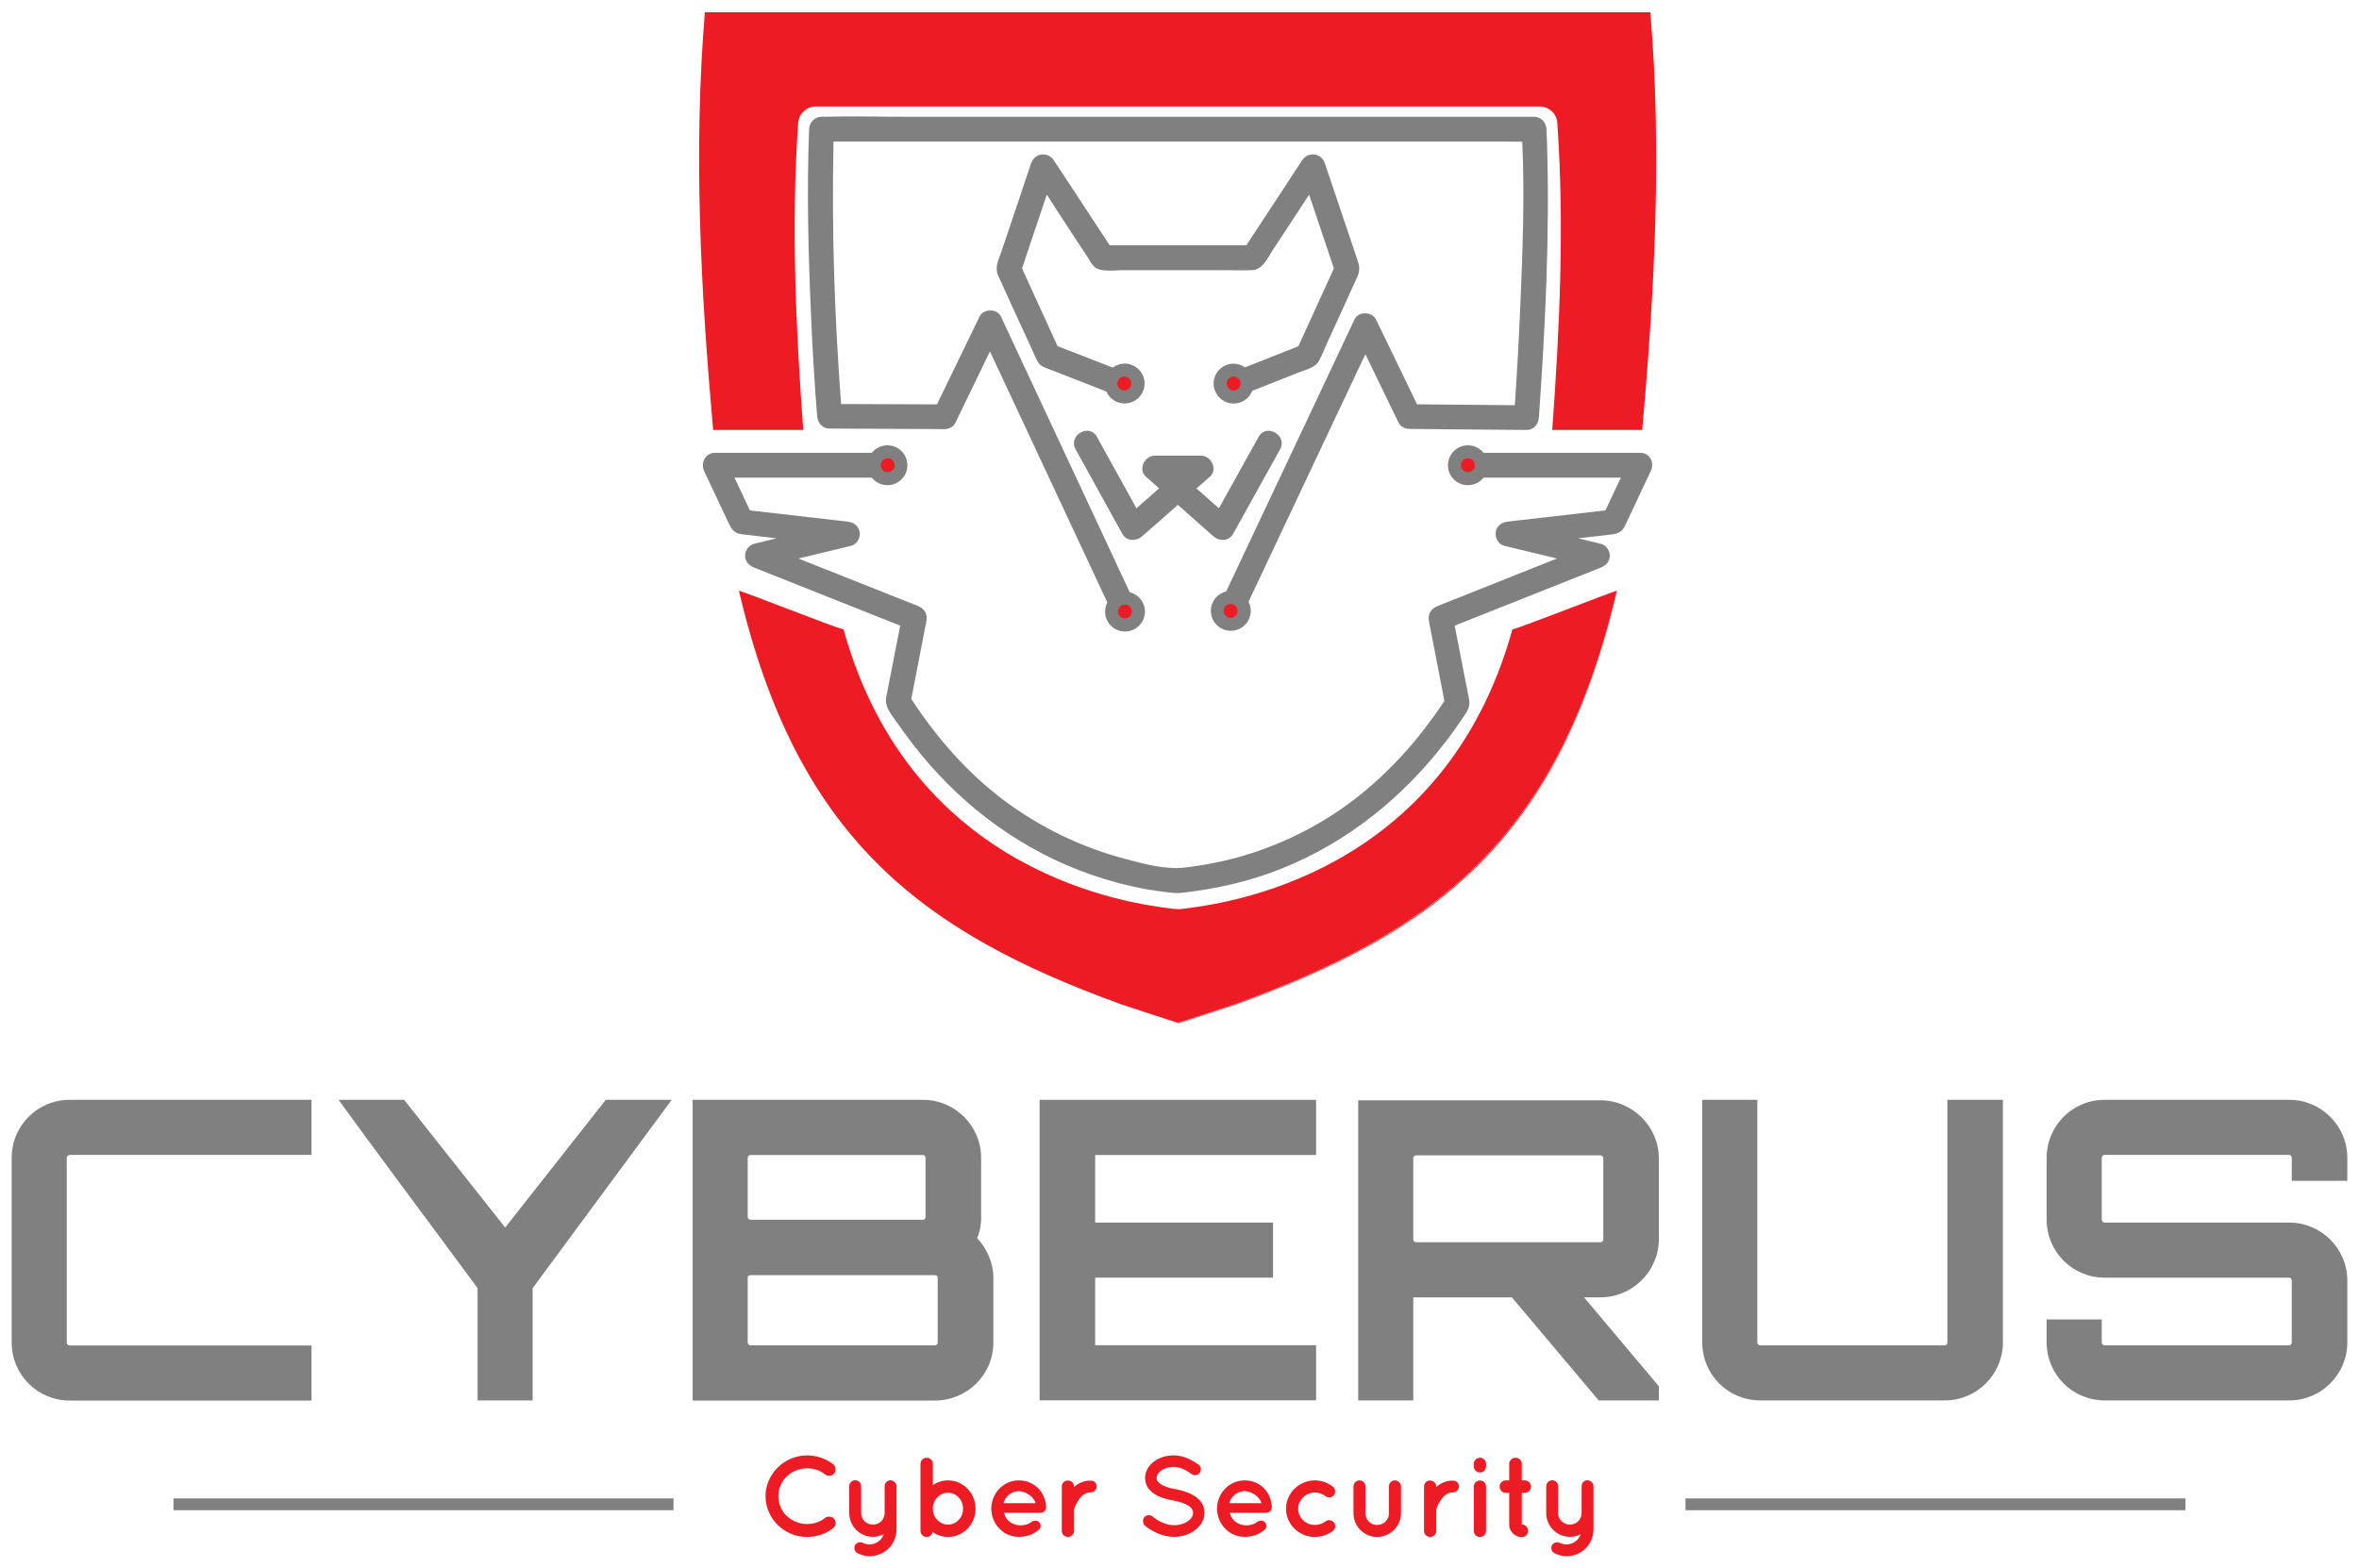 <?xml version="1.0" encoding="utf-8"?>
<!-- Generator: Adobe Illustrator 22.1.0, SVG Export Plug-In . SVG Version: 6.00 Build 0)  -->
<svg version="1.1" id="Livello_1" xmlns="http://www.w3.org/2000/svg" xmlns:xlink="http://www.w3.org/1999/xlink" x="0px" y="0px"
	 viewBox="0 0 2000 1330" style="enable-background:new 0 0 2000 1330;" xml:space="preserve">
<style type="text/css">
	.st0{fill:#ED1C24;}
	.st1{fill:#808080;}
</style>
<g>
	<g>
		<path class="st0" d="M1370.7,500.9c-0.1,0.3-0.2,0.7-0.2,1c-49.1,208.4-154.4,288.3-324.1,349.8c0,0-41.7,13.8-47.8,15.6
			c-6.1-1.8-47.8-15.6-47.8-15.6c-169.8-61.5-275-141.3-324.1-349.8c-0.1-0.3-0.2-0.7-0.2-1c7.3,2,79.5,30.5,88.7,32.9
			c58,209.4,245.3,232.6,278.4,236.7c1.7,0.2,3.4,0.3,5.1,0.4c1.7,0,3.4-0.1,5.1-0.4c33-4.1,220.4-27.3,278.4-236.7
			C1291.2,531.4,1363.4,503,1370.7,500.9z"/>
		<path class="st0" d="M1370.7,501.9c-49,209.2-152.9,288.3-322.9,349.9c0,0-47.9,15.8-48.5,15.8c0,0-0.3-0.1-0.7-0.2
			c6.1-1.8,47.8-15.6,47.8-15.6c169.8-61.5,275-141.3,324.1-349.8C1370.5,501.9,1370.6,501.9,1370.7,501.9z"/>
	</g>
</g>
<path class="st1" d="M1067.1,370.4c-11.2,20.2-22.5,40.4-33.7,60.6c-6.3-5.6-12.7-11.2-19-16.8c3.8-3.3,7.5-6.6,11.3-9.9
	c7-6.1,1.3-17.9-7.4-17.9c-13.1,0-26.2,0-39.3,0c-8.7,0-14.4,11.8-7.4,17.9c3.7,3.3,7.4,6.6,11.1,9.8c-6.4,5.6-12.8,11.2-19.2,16.9
	c-11.2-20.2-22.3-40.4-33.5-60.6c-6.5-11.8-24.7-1.2-18.1,10.6c13.2,23.9,26.5,47.9,39.7,71.8c3.5,6.2,11.6,6.4,16.5,2.1
	c10.2-8.9,20.4-17.8,30.5-26.8c10.1,8.9,20.2,17.8,30.3,26.8c4.9,4.3,13,4.1,16.5-2.1c13.3-23.9,26.6-47.9,39.9-71.8
	C1091.8,369.2,1073.7,358.6,1067.1,370.4z"/>
<g>
	<g>
		<path class="st0" d="M1392.3,364.6H1316c6.3-86.3,10.4-173.9,4.3-260.4c-0.5-7.9-7.1-13.9-15-13.9H691.7c-7.9,0-14.4,6.1-15,13.9
			c-6,86.5-2,174.1,4.3,260.4h-76.4c-10.5-118.1-16.8-235.8-7-354.2h801.6C1409.1,128.8,1402.8,246.5,1392.3,364.6z"/>
	</g>
</g>
<g>
	<path class="st1" d="M1390.7,384c-40,0-80.1,0-120.1,0c-4.3,0-8.5,0-12.8,0c-3.1-3.9-7.9-6.4-13.3-6.4c-9.3,0-16.9,7.6-16.9,16.9
		c0,9.3,7.6,16.9,16.9,16.9c5.4,0,10.2-2.5,13.3-6.4c38.5,0,77.1,0,115.6,0c0.3,0,0.6,0,0.8,0c-4.4,9.3-8.7,18.5-13.1,27.8
		c-23.8,2.7-47.6,5.5-71.5,8.2c-3.7,0.4-7.4,0.9-11.2,1.3c-5.2,0.6-9.6,3.5-10.3,9.1c-0.6,5,2.4,10.3,7.5,11.5
		c14.8,3.6,29.6,7.1,44.4,10.7c-28.3,11.3-56.6,22.5-84.9,33.8c-5.4,2.2-10.9,4.3-16.3,6.5c-5.6,2.2-8.5,6.8-7.3,12.9
		c4.4,22.5,8.8,45.1,13.1,67.6c-19.5,29.5-42.8,56.4-70.3,78.7c-29,23.5-62.7,41.2-98.4,52c-16.9,5.1-34.3,8.5-51,10.5
		c-16.8,2-34.9-3-51-7.3c-37.1-9.8-71.9-26.6-102.7-49.6c-31.2-23.4-57.3-53.4-78.6-86c4.3-22,8.6-44,12.8-66
		c1.2-6.1-1.7-10.7-7.3-12.9c-33.7-13.4-67.5-26.8-101.2-40.2c14.8-3.6,29.6-7.1,44.4-10.7c5-1.2,8.3-6.6,7.5-11.5
		c-0.8-5.5-5-8.5-10.3-9.1c-26.2-3-52.3-6-78.5-9c-1.4-0.2-2.8-0.3-4.2-0.5c-4.4-9.3-8.7-18.5-13.1-27.8c34.5,0,69.1,0,103.6,0
		c4.3,0,8.5,0,12.8,0c3.1,3.9,7.9,6.4,13.3,6.4c9.3,0,16.9-7.6,16.9-16.9c0-9.3-7.6-16.9-16.9-16.9c-5.4,0-10.2,2.5-13.3,6.4
		c-38.5,0-77.1,0-115.6,0c-5.8,0-11.6,0-17.3,0c-8.5,0-12.4,8.8-9.1,15.8c4.2,8.9,8.4,17.8,12.6,26.7c2.6,5.5,5.2,11.1,7.8,16.6
		c2.5,5.3,4.6,9.1,11.3,9.9c9.8,1.2,19.7,2.4,29.5,3.5c-6.3,1.5-12.6,3-18.9,4.6c-4.5,1.1-7.7,5.6-7.7,10.1c0,5,3.4,8.4,7.7,10.1
		c38.9,15.5,77.8,30.9,116.7,46.4c2.4,0.9,4.8,1.9,7.1,2.8c-2.4,12.5-4.9,25-7.3,37.5c-1.5,7.9-3.2,15.7-4.6,23.6
		c-1.4,8.1,4.8,14.7,9.2,21.1c4.4,6.4,9,12.6,13.7,18.7c36.5,47.2,84.1,84.4,139.8,106.2c14.9,5.8,30.2,10.5,45.8,14
		c9.4,2.1,18.8,3.7,28.4,4.8c4.9,0.6,9.5,1.2,14.4,0.6c29.1-3.4,57.1-9.6,84.3-20.6c56.2-22.6,103.2-60.8,139.8-108.8
		c4.5-5.8,8.7-11.8,12.8-17.9c3.5-5.2,7.2-9.6,6.1-16.2c-1-5.6-2.2-11.2-3.3-16.8c-3-15.4-6-30.8-9-46.2
		c35.8-14.2,71.7-28.5,107.5-42.7c5.4-2.2,10.9-4.3,16.3-6.5c4.4-1.7,7.7-5.1,7.7-10.1c0-4.5-3.2-9.1-7.7-10.1
		c-6.4-1.5-12.7-3.1-19.1-4.6c0.8-0.1,1.6-0.2,2.3-0.3c8.9-1,17.8-2,26.7-3.1c5.1-0.6,8.6-2.8,10.7-7.3c2.3-4.8,4.5-9.6,6.8-14.4
		c4.9-10.5,9.9-21,14.8-31.5C1403.1,392.8,1399.2,384,1390.7,384z"/>
	<path class="st1" d="M692.8,352.9c0.5,5.7,4.4,10.5,10.5,10.5c28.4,0.1,56.9,0.2,85.3,0.4c4.1,0,8.1,0,12.2,0.1
		c3.5,0,7.5-2,9.1-5.2c9.8-20.2,19.6-40.4,29.4-60.7c9.9,21.2,19.8,42.3,29.7,63.5c20.5,43.9,41,87.7,61.5,131.6
		c2.8,5.9,5.5,11.8,8.3,17.7c-1.2,2.3-1.9,5-1.9,7.8c0,9.3,7.6,16.9,16.9,16.9s16.9-7.6,16.9-16.9c0-7.9-5.5-14.6-12.9-16.4
		c-11.2-24-22.4-48-33.6-72c-20.5-43.9-41-87.7-61.5-131.6c-4.7-10.1-9.4-20.1-14.1-30.2c-3.2-6.9-14.8-6.8-18.1,0
		c-11.3,23.2-22.5,46.5-33.8,69.7c-0.8,1.6-1.6,3.2-2.3,4.8c-26.3-0.1-52.5-0.2-78.8-0.3c-0.8,0-1.7,0-2.5,0
		c-5.5-72.7-8-145.7-6.5-218.6c0-1.3,0.1-2.6,0.1-4c16.7,0,33.3,0,50,0c48.1,0,96.3,0,144.4,0c58.2,0,116.4,0,174.7,0
		c50.2,0,100.3,0,150.5,0c16.6,0,33.2,0,49.7,0c4.8,0,9.7,0.2,14.6,0.2c2.1,46,0.3,92.3-1.6,138.2c-1.2,28.4-2.8,56.8-4.7,85.2
		c-25.7-0.2-51.3-0.4-77-0.7c-2,0-3.9,0-5.9-0.1c-10.1-20.8-20.2-41.6-30.2-62.4c-1.6-3.2-3.1-6.4-4.7-9.6c-3.3-6.8-14.9-6.9-18.1,0
		c-12.9,27.3-25.8,54.6-38.6,81.9c-20.5,43.4-41,86.9-61.5,130.3c-2.9,6.2-5.8,12.4-8.7,18.5c-7.5,1.8-13,8.5-13,16.5
		c0,9.3,7.6,16.9,16.9,16.9s16.9-7.6,16.9-16.9c0-2.8-0.7-5.4-1.9-7.7c10.8-23,21.7-45.9,32.5-68.9c20.5-43.4,41-86.9,61.5-130.3
		c1.7-3.6,3.4-7.2,5.1-10.7c7.8,16.2,15.7,32.4,23.5,48.5c1.6,3.2,3.1,6.4,4.7,9.6c1.6,3.3,5.6,5.2,9.1,5.2
		c28.9,0.3,57.9,0.5,86.8,0.8c4.2,0,8.3,0.1,12.5,0.1c6,0.1,10.1-4.9,10.5-10.5c5.4-77.2,9.3-155,6.9-232.5c-0.1-4-0.3-8.1-0.5-12.1
		c-0.3-5.7-4.5-10.5-10.5-10.5c-20.1,0-40.1,0-60.2,0c-48.1,0-96.3,0-144.4,0c-58.2,0-116.4,0-174.7,0c-50.2,0-100.3,0-150.5,0
		c-24.4,0-48.9-0.7-73.2,0c-0.4,0-0.7,0-1.1,0c-5.8,0-10.3,4.8-10.5,10.5c-2.1,52.4-0.7,105.2,1.6,157.6
		C688.8,295.7,690.5,324.3,692.8,352.9z"/>
	<path class="st1" d="M912.9,204.1c3.2,4.9,6.4,9.7,9.6,14.6c1.5,2.4,3,5.3,5.1,7.3c5.1,5.1,17.4,3.1,23.9,3.1c28.4,0,56.8,0,85.2,0
		c8.3,0,16.6,0.3,24.9,0c8.8-0.3,13.1-10.3,17.3-16.8c10.3-15.7,20.7-31.5,31-47.2c6.2,18.3,12.3,36.7,18.5,55
		c0.8,2.5,1.7,5,2.5,7.5c-10,22-20,44-30.1,66c-15.1,6-30.2,11.9-45.3,17.9c-2.7-1.9-6.1-3.1-9.7-3.1c-9.3,0-16.9,7.6-16.9,16.9
		c0,0,0,0,0,0s0,0,0,0c0,1.7,0.3,3.3,0.7,4.8c0,0.1,0,0.2,0.1,0.2c0,0.1,0.1,0.3,0.2,0.4c2.3,6.7,8.6,11.5,16,11.5
		c4.1,0,7.8-1.5,10.8-3.9c2.2-1.8,3.9-4.2,5-6.9c13.1-5.2,26.1-10.3,39.2-15.5c5.4-2.1,14.2-4.2,17.1-9.5c3.4-6.2,6-13.2,9-19.6
		c7.9-17.4,16-34.7,23.8-52.2c2.8-6.2,1.4-10-0.5-15.8c-3-8.9-6-17.8-9-26.7c-6-17.9-12-35.8-18.1-53.7c-2.9-8.7-14.1-10.2-19.2-2.5
		c-14.8,22.5-29.6,45-44.3,67.5c-1,1.5-2,3.1-3,4.6c-35.3,0-70.6,0-105.8,0c-3.4,0-6.7,0-10.1,0c-13.6-20.8-27.3-41.5-40.9-62.3
		c-2.2-3.3-4.3-6.5-6.5-9.8c-5.1-7.7-16.3-6.2-19.2,2.5c-5.1,15.1-10.2,30.2-15.2,45.3c-3.4,10-6.7,20-10.1,30
		c-2.2,6.4-5.7,12.9-2.8,19.6c6.9,15.6,14.2,31.1,21.3,46.6c3.7,8,7.3,16,11,24.1c1.7,3.7,3.3,6,7.6,7.7c1.8,0.7,3.6,1.4,5.4,2.1
		c15.5,6.1,31.1,12.1,46.6,18.2c2.6,6,8.6,10.1,15.5,10.1c9.3,0,16.9-7.6,16.9-16.9c0-9.3-7.6-16.9-16.9-16.9
		c-3.8,0-7.3,1.3-10.1,3.4c-15.6-6.1-31.2-12.2-46.8-18.2c-10-22-20-43.9-30.1-65.9c7-20.9,14-41.7,21-62.6
		C895.8,178,904.3,191,912.9,204.1z"/>
</g>
<g>
	<path class="st0" d="M752.6,388.6c-3.3,0-5.9,2.7-5.9,5.9c0,3.3,2.7,5.9,5.9,5.9s5.9-2.7,5.9-5.9
		C758.5,391.2,755.8,388.6,752.6,388.6z"/>
	<path class="st0" d="M953.7,512.6c-3.3,0-5.9,2.7-5.9,5.9c0,3.3,2.7,5.9,5.9,5.9s5.9-2.7,5.9-5.9
		C959.7,515.3,957,512.6,953.7,512.6z"/>
	<path class="st0" d="M1043.3,512.1c-3.3,0-5.9,2.7-5.9,5.9c0,3.3,2.7,5.9,5.9,5.9s5.9-2.7,5.9-5.9
		C1049.3,514.7,1046.6,512.1,1043.3,512.1z"/>
	<path class="st0" d="M1045.9,319.3c-3.3,0-5.9,2.7-5.9,5.9c0,3.3,2.7,5.9,5.9,5.9s5.9-2.7,5.9-5.9
		C1051.8,322,1049.2,319.3,1045.9,319.3z"/>
	<path class="st0" d="M1244.5,388.6c-3.3,0-5.9,2.7-5.9,5.9c0,3.3,2.7,5.9,5.9,5.9s5.9-2.7,5.9-5.9
		C1250.4,391.2,1247.8,388.6,1244.5,388.6z"/>
	<path class="st0" d="M953.2,319.3c-3.3,0-5.9,2.7-5.9,5.9c0,3.3,2.7,5.9,5.9,5.9s5.9-2.7,5.9-5.9
		C959.2,322,956.5,319.3,953.2,319.3z"/>
</g>
<g>
	<path class="st0" d="M649,1268.7c0.1-19,16-34.5,35.2-34.6c8.4,0,16.1,2.8,22.2,7.5c2.3,1.9,2.7,5.3,1,7.7
		c-1.9,2.4-5.5,2.8-7.7,1.1c-4.2-3.5-9.5-5.3-15.5-5.3c-6.6,0-12.8,2.7-17.3,6.9c-4.3,4.4-7,10.2-7,16.7s2.7,12.5,7,16.7
		c4.5,4.2,10.7,6.9,17.3,6.9c6,0,11.1-1.8,15.5-5.3c2.2-1.6,5.8-1.2,7.7,1.1c1.7,2.4,1.3,5.9-1,7.7c-6,4.7-13.7,7.5-22.2,7.5
		C665,1303.3,649.1,1287.8,649,1268.7z"/>
	<path class="st0" d="M760.1,1260.4v22.7v13.6c0,12.9-10.2,22.9-22.9,22.9c-3.5,0-7-1-9.9-2.4c-2.7-1.2-3.6-4.1-2.5-6.8
		c1.2-2.3,4.5-3.4,6.8-2.1c1.8,0.9,3.6,1.3,5.6,1.3c5.7-0.1,10.5-3.7,12-8.7c-2.7,1.5-6,2.3-9.1,2.3c-11,0-20.1-9.1-20.1-20.2v-22.7
		c0-2.9,2.4-5.1,5-5.1c3,0,5.1,2.2,5.1,5.1v22.7c0,5.6,4.5,9.8,10,9.8s9.9-4.2,9.9-9.8v-22.7c0-2.9,2.1-5.1,5-5.1
		C757.7,1255.3,760.1,1257.5,760.1,1260.4z"/>
	<path class="st0" d="M780.4,1279.4C780.4,1279.3,780.4,1279.3,780.4,1279.4v-38.1c0-2.8,2.3-5.2,5.2-5.2c3,0,5.3,2.4,5.3,5.2v18
		c3.6-2.5,8.2-4,12.9-4c13,0,23.3,10.9,23.3,24.1c0,13-10.4,23.9-23.3,23.9c-4.8,0-9.4-1.6-13.1-4.1c-0.5,2.3-2.5,4.1-5.1,4.1
		c-2.9,0-5.2-2.4-5.2-5.2V1279.4z M790.9,1279.4c0,3.6,1.4,7.1,3.8,9.5c2.4,2.5,5.5,3.9,9,3.9c3.5,0,6.6-1.4,9-3.9
		c2.4-2.4,3.8-5.9,3.8-9.5c0-3.8-1.4-7.3-3.8-9.7c-2.4-2.5-5.6-3.9-9-3.9c-3.6,0-6.6,1.4-9,3.9
		C792.3,1272.1,790.9,1275.5,790.9,1279.4z"/>
	<path class="st0" d="M840.4,1279.3c0.1-13.1,10.3-24,23.4-24c12.5,0,22.4,9.3,23.1,22.3c0,0.1,0,0.3,0,0.5s0,0.7-0.1,0.9
		c-0.3,2.3-2.3,3.8-5,3.8h-30.5c0.5,2.2,1.5,4.7,3.3,6.3c2,2.3,5.9,4,9.2,4.3c3.5,0.3,7.6-0.6,10-2.4c2-2.1,6-1.8,7.2-0.3
		c1.2,1.3,2.2,4.2,0,6.2c-4.7,4.3-10.4,6.3-17.2,6.3C850.7,1303.2,840.5,1292.3,840.4,1279.3z M850.9,1274.6H878
		c-1-3.8-5.9-9.5-14.2-10.2C855.7,1264.8,851.6,1270.6,850.9,1274.6z"/>
	<path class="st0" d="M929.8,1260.4c0,2.7-2.2,5.1-5.1,5.1c-2.2,0-4.1,0.6-5.8,1.8c-1.8,1.2-3.3,2.8-4.4,4.6
		c-2.3,3.1-3.5,6.7-3.9,8.1v18.2c0,2.8-2.4,5.1-5.3,5.1c-2.8,0-5.1-2.3-5.1-5.1v-37.8c0-2.8,2.3-5,5.1-5c2.9,0,5.3,2.2,5.3,5v0.7
		c0.6-0.7,1.3-1.4,2-1.9c3.2-2.1,7.3-3.8,12.1-3.7C927.6,1255.4,929.8,1257.6,929.8,1260.4z"/>
	<path class="st0" d="M970.1,1286.6c1.7-2.1,4.9-2.4,7-0.7c4.2,3.5,11.5,7.5,18.3,7.4c4.8,0,9.1-1.4,12-3.6c2.9-2.1,4.1-4.5,4.1-6.9
		c0-1.2-0.3-2.1-0.9-3.1s-1.4-1.9-2.9-2.9c-2.8-1.8-7.5-3.5-13.2-4.5h-0.2c-4.5-0.9-8.7-2-12.4-3.7c-3.6-1.7-6.8-4.1-8.9-7.5
		c-1.4-2.3-2.2-5-2.2-7.9c0-5.8,3.3-10.8,7.7-14c4.5-3.3,10.4-5.1,16.6-5.1c9.2,0,16,4.5,20.9,7.7c2.2,1.5,2.9,4.6,1.3,6.8
		c-1.4,2.3-4.5,3-6.8,1.4c-4.9-3.3-9.6-6.1-15.5-6.1c-4.3,0-8.2,1.3-10.8,3.3s-3.6,4-3.6,6c0,1.2,0.2,1.9,0.7,2.7
		c0.5,0.8,1.3,1.6,2.6,2.5c2.5,1.7,6.8,3.3,12,4.2h0.2c4.9,1,9.4,2.2,13.2,4c3.9,1.9,7.4,4.4,9.6,8c1.4,2.3,2.3,5.2,2.3,8.2
		c0,6.1-3.5,11.4-8.3,14.9c-4.7,3.5-10.9,5.5-17.8,5.5c-10.4-0.1-19.1-5.3-24.6-9.6C968.8,1291.9,968.5,1288.7,970.1,1286.6z"/>
	<path class="st0" d="M1031.8,1279.3c0.1-13.1,10.3-24,23.4-24c12.5,0,22.4,9.3,23.1,22.3c0,0.1,0,0.3,0,0.5s0,0.7-0.1,0.9
		c-0.3,2.3-2.3,3.8-5,3.8h-30.5c0.5,2.2,1.5,4.7,3.3,6.3c2,2.3,5.9,4,9.2,4.3c3.5,0.3,7.6-0.6,10-2.4c2-2.1,6-1.8,7.2-0.3
		c1.2,1.3,2.2,4.2,0,6.2c-4.7,4.3-10.4,6.3-17.2,6.3C1042.1,1303.2,1031.9,1292.3,1031.8,1279.3z M1042.3,1274.6h27.2
		c-1-3.8-5.9-9.5-14.2-10.2C1047.1,1264.8,1043.1,1270.6,1042.3,1274.6z"/>
	<path class="st0" d="M1090.3,1279.4c0-13.3,11.1-24,24.4-24.1c5.8,0,11.1,2.1,15.3,5.3c2.2,1.7,2.6,5,1.1,7.1c-1.9,2.3-5,2.7-7.2,1
		c-2.5-1.8-5.6-3.1-9.1-3.1c-7.8,0-14.2,6.4-14.2,13.8s6.4,13.7,14.2,13.7c3.5,0,6.6-1.2,9.1-3.1c2.1-1.6,5.3-1.2,7.2,1.1
		c1.5,2.1,1.2,5.2-1.1,7.1c-4.1,3-9.5,5.1-15.3,5.1C1101.4,1303.3,1090.3,1292.5,1090.3,1279.4z"/>
	<path class="st0" d="M1167.5,1303.3c-10.9,0-20-9-20-20v-22.9c0-2.7,2.3-5.1,5.1-5.1c2.9,0,5.1,2.4,5.1,5.1v22.9
		c0,5.5,4.3,9.8,9.8,9.8c5.6,0,10-4.3,10.1-9.8v-22.9c0-2.7,2.1-5.1,5-5.1c2.7,0,5.2,2.4,5.2,5.1v22.9
		C1187.7,1294.3,1178.5,1303.3,1167.5,1303.3z"/>
	<path class="st0" d="M1236.9,1260.4c0,2.7-2.2,5.1-5.1,5.1c-2.2,0-4.1,0.6-5.8,1.8c-1.8,1.2-3.3,2.8-4.4,4.6
		c-2.3,3.1-3.5,6.7-3.9,8.1v18.2c0,2.8-2.4,5.1-5.3,5.1c-2.8,0-5.1-2.3-5.1-5.1v-37.8c0-2.8,2.3-5,5.1-5c2.9,0,5.3,2.2,5.3,5v0.7
		c0.6-0.7,1.3-1.4,2-1.9c3.2-2.1,7.3-3.8,12.1-3.7C1234.7,1255.4,1236.9,1257.6,1236.9,1260.4z"/>
	<path class="st0" d="M1259.9,1243.3c0,2.9-2.2,5.3-5.2,5.3c-2.9,0-5.2-2.4-5.2-5.3v-2c0-2.9,2.3-5.2,5.2-5.2c3,0,5.2,2.3,5.2,5.2
		V1243.3z M1259.9,1260.7v37.4c0,2.9-2.2,5.2-5.2,5.2c-2.9,0-5.2-2.3-5.2-5.2v-37.4c0-3.1,2.3-5.3,5.2-5.3
		C1257.7,1255.4,1259.9,1257.6,1259.9,1260.7z"/>
	<path class="st0" d="M1298,1260.6c0,2.9-2.5,5.3-5.4,5.3h-2.4v26.8c3,0,5.3,2.4,5.3,5.4c0,3-2.3,5.3-5.3,5.3
		c-5.9,0-10.7-4.8-10.7-10.7v-26.8h-2.8c-3,0-5.3-2.4-5.3-5.3c0-3,2.3-5.3,5.3-5.3h2.8v-13.9c0-3,2.4-5.3,5.4-5.3s5.3,2.3,5.3,5.3
		v13.9h2.4C1295.5,1255.3,1298,1257.6,1298,1260.6z"/>
	<path class="st0" d="M1351,1260.4v22.7v13.6c0,12.9-10.2,22.9-22.9,22.9c-3.5,0-7-1-9.9-2.4c-2.7-1.2-3.6-4.1-2.5-6.8
		c1.2-2.3,4.5-3.4,6.8-2.1c1.8,0.9,3.6,1.3,5.6,1.3c5.7-0.1,10.5-3.7,12-8.7c-2.7,1.5-6,2.3-9.1,2.3c-11,0-20.1-9.1-20.1-20.2v-22.7
		c0-2.9,2.4-5.1,5-5.1c3,0,5.1,2.2,5.1,5.1v22.7c0,5.6,4.5,9.8,10,9.8c5.5,0,9.9-4.2,9.9-9.8v-22.7c0-2.9,2.1-5.1,5-5.1
		C1348.6,1255.3,1351,1257.5,1351,1260.4z"/>
</g>
<g>
	<rect x="147.1" y="1270.6" class="st1" width="423.9" height="10"/>
	<rect x="1429" y="1270.6" class="st1" width="423.9" height="10"/>
</g>
<g>
	<path class="st1" d="M59.1,979.4c-1.4,0-2.5,1.1-2.5,2.5v156.5c0,1.4,1.1,2.5,2.5,2.5h205v46.7h-205c-27.3,0-49.2-21.9-49.2-49.2
		V981.8c0-27.3,21.9-49.2,49.2-49.2h205v46.7H59.1z"/>
	<path class="st1" d="M569.5,932.6l-117.9,159.7v95.2h-46.7v-95.2c-37.2-50.6-81.1-109-117.9-159.7h55.6l85.7,108.3l85.3-108.3
		H569.5z"/>
	<path class="st1" d="M831.9,1031.8c0,6.7-1.1,12.7-3.5,18.1c8.1,8.5,13.8,20.9,13.8,33.6v54.9c0,27.3-22.3,49.2-49.6,49.2H587.2
		V932.6h195.4c26.9,0,49.2,21.9,49.2,49.2V1031.8z M636.4,979.4c-1.4,0-2.5,1.1-2.5,2.5v49.9c0,1.4,1.1,2.5,2.5,2.5h146.2
		c1.1,0,2.1-1.1,2.1-2.5v-49.9c0-1.4-1.1-2.5-2.1-2.5H636.4z M795,1083.4c0-1.4-1.1-2.1-2.5-2.1H636.4c-1.4,0-2.5,0.7-2.5,2.1v54.9
		c0,1.4,1.1,2.5,2.5,2.5h156.1c1.4,0,2.5-1.1,2.5-2.5V1083.4z"/>
	<path class="st1" d="M1115.8,979.4H928.5v57.3h150.8v46.7H928.5v57.3h187.3v46.7H881.4V932.6h234.4V979.4z"/>
	<path class="st1" d="M1406.4,1050.9c0,26.9-22.3,49.2-49.6,49.2H1343l63.4,75.4v12h-51l-73.6-87.4h-82.5h-1.1v87.4h-46.7V933h205.3
		c27.3,0,49.6,22.3,49.6,49.2V1050.9z M1356.8,1053.4c1.4,0,2.5-1.1,2.5-2.5v-68.7c0-1.4-1.1-2.5-2.5-2.5h-156.1
		c-1.4,0-2.5,1.1-2.5,2.5v68.7c0,1.4,1.1,2.5,2.5,2.5H1356.8z"/>
	<path class="st1" d="M1651,932.6h47.1v205.7c0,27.3-22.3,49.2-49.2,49.2h-156.5c-27.3,0-49.2-21.9-49.2-49.2V932.6h46.7v205.7
		c0,1.4,1.1,2.5,2.5,2.5h156.5c1.1,0,2.1-1.1,2.1-2.5V932.6z"/>
	<path class="st1" d="M1990.1,1001.3H1943v-19.5c0-1.4-1.1-2.5-2.1-2.5h-156.5c-1.4,0-2.5,1.1-2.5,2.5v52.4c0,1.4,1.1,2.5,2.5,2.5
		h156.5c26.9,0,49.2,21.9,49.2,49.2v52.4c0,27.3-22.3,49.2-49.2,49.2h-156.5c-27.3,0-49.2-21.9-49.2-49.2v-19.5h46.7v19.5
		c0,1.4,1.1,2.5,2.5,2.5h156.5c1.1,0,2.1-1.1,2.1-2.5v-52.4c0-1.4-1.1-2.5-2.1-2.5h-156.5c-27.3,0-49.2-21.9-49.2-49.2v-52.4
		c0-27.3,21.9-49.2,49.2-49.2h156.5c26.9,0,49.2,21.9,49.2,49.2V1001.3z"/>
</g>
</svg>
